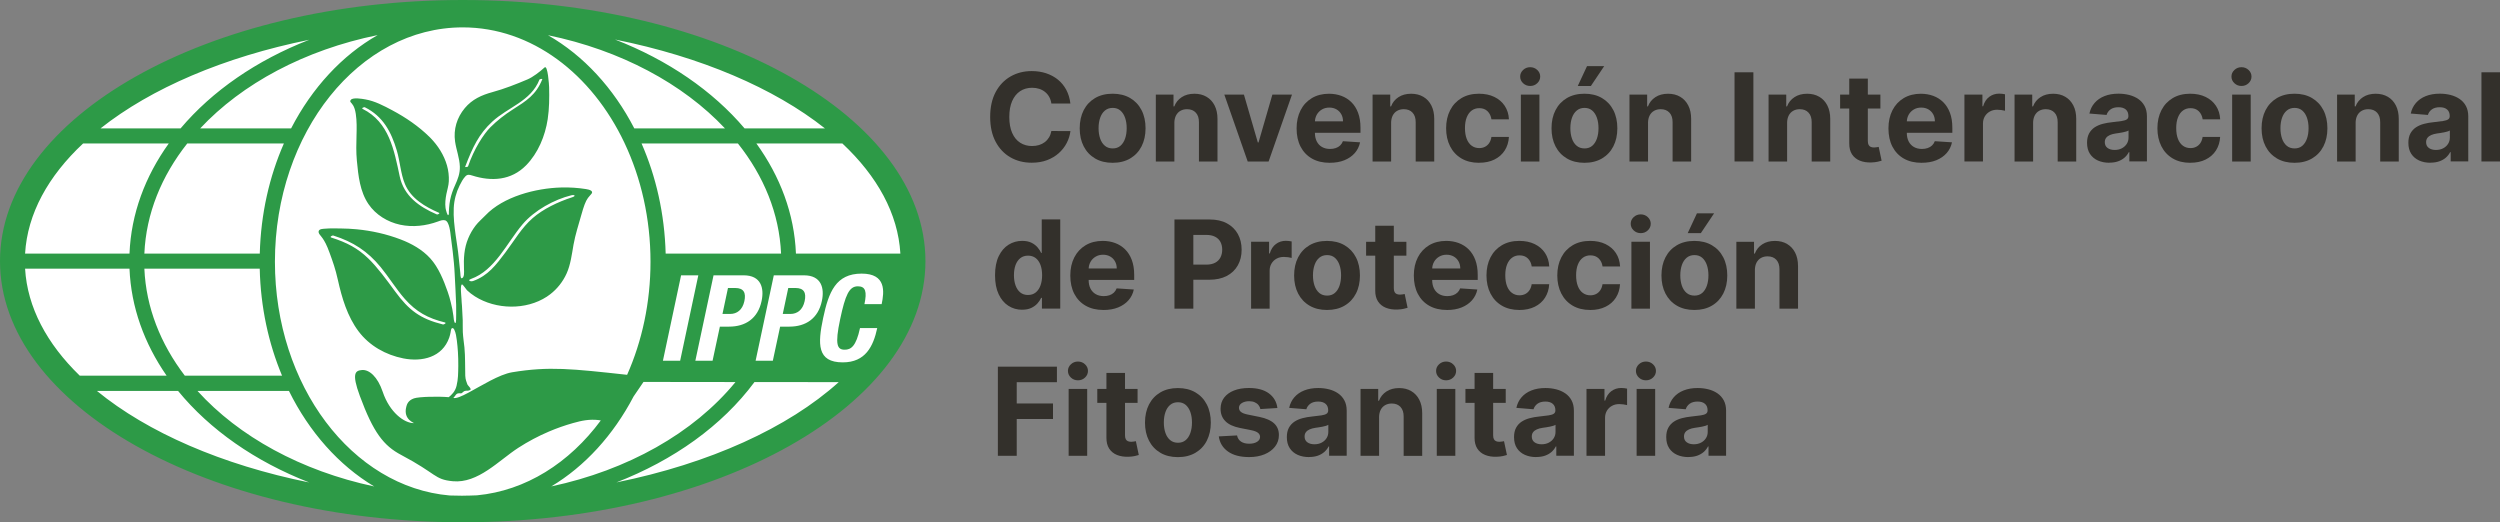 <?xml version="1.0" encoding="UTF-8"?><svg id="Layer_2" xmlns="http://www.w3.org/2000/svg" viewBox="0 0 111.315 23.254"><rect x="0" y="0" width="111.315" height="23.254" fill="#808080" stroke="none"/><g id="Layer_1-2"><g><ellipse cx="20.505" cy="11.692" rx="20.158" ry="11.134" fill="#fff"/><g><g><path d="m47.662,4.61h-.849c-.016-.11-.047-.208-.095-.294-.048-.086-.109-.16-.184-.22-.075-.061-.161-.108-.259-.14-.098-.032-.203-.048-.317-.048-.206,0-.385.051-.537.152-.152.101-.271.249-.355.442s-.126.427-.126.703c0,.283.042.521.127.713.085.193.203.338.356.436.152.098.329.148.529.148.113,0,.217-.015.313-.044.096-.03.182-.074.257-.131.075-.057.137-.128.187-.21.05-.083.084-.177.104-.284l.849.004c-.022.182-.077.358-.164.527-.087.169-.204.319-.351.452-.147.132-.321.237-.524.314-.202.077-.431.115-.685.115-.354,0-.671-.08-.949-.24s-.498-.392-.659-.696c-.161-.304-.242-.672-.242-1.103s.082-.802.244-1.106c.163-.304.384-.535.663-.695s.593-.24.942-.24c.23,0,.444.032.641.097.197.065.372.159.524.282.153.124.277.275.373.453.096.179.158.383.185.613Z" fill="#33302b"/><path d="m49.541,7.249c-.301,0-.561-.064-.781-.193-.219-.129-.388-.308-.507-.539-.119-.231-.178-.499-.178-.804,0-.308.06-.577.178-.808.119-.231.288-.41.507-.539.219-.128.479-.193.781-.193s.561.064.781.193c.219.129.388.308.507.539.119.231.178.5.178.808,0,.305-.06.573-.178.804-.119.231-.288.41-.507.539-.219.128-.479.193-.781.193Zm.004-.64c.137,0,.252-.039.343-.117s.161-.185.208-.321c.047-.136.071-.29.071-.463s-.024-.328-.071-.463c-.047-.136-.117-.243-.208-.322-.092-.079-.206-.119-.343-.119-.138,0-.254.04-.348.119-.094.079-.164.186-.211.322-.047.136-.071.29-.071.463s.024.328.071.463c.047.136.118.243.211.321s.21.117.348.117Z" fill="#33302b"/><path d="m52.29,5.469v1.722h-.826v-2.979h.787v.526h.035c.066-.173.176-.311.332-.412.155-.102.343-.152.564-.152.207,0,.387.045.541.136.154.09.274.219.359.387s.128.367.128.598v1.897h-.826v-1.749c.001-.182-.045-.325-.14-.427-.094-.103-.224-.154-.39-.154-.111,0-.209.024-.294.072-.085.048-.15.117-.198.208-.047.092-.071.201-.073.329Z" fill="#33302b"/><path d="m57.527,4.212l-1.041,2.979h-.931l-1.041-2.979h.873l.619,2.131h.031l.617-2.131h.875Z" fill="#33302b"/><path d="m59.209,7.249c-.306,0-.57-.062-.79-.187s-.39-.302-.509-.531c-.119-.229-.178-.501-.178-.815,0-.306.06-.575.178-.807s.287-.412.503-.541c.216-.129.471-.194.763-.194.196,0,.38.032.55.094s.319.157.446.282.227.283.298.472.107.411.107.664v.227h-2.515v-.512h1.737c0-.119-.026-.224-.078-.316-.052-.092-.123-.164-.214-.216-.091-.052-.197-.079-.317-.079-.126,0-.236.029-.333.086-.096.057-.172.135-.226.231-.054.096-.082.204-.083.321v.487c0,.147.028.275.082.382.055.108.133.19.234.248s.22.087.359.087c.092,0,.176-.013.252-.039.076-.026.142-.064.196-.116.054-.052.096-.115.124-.19l.764.05c-.039.184-.118.344-.238.48s-.273.242-.461.318c-.188.076-.405.113-.651.113Z" fill="#33302b"/><path d="m61.941,5.469v1.722h-.826v-2.979h.787v.526h.035c.066-.173.177-.311.332-.412.155-.102.343-.152.564-.152.207,0,.387.045.541.136.154.09.274.219.359.387s.128.367.128.598v1.897h-.826v-1.749c.001-.182-.045-.325-.14-.427-.094-.103-.224-.154-.39-.154-.111,0-.209.024-.294.072-.085.048-.151.117-.198.208-.047.092-.071.201-.073.329Z" fill="#33302b"/><path d="m65.856,7.249c-.305,0-.567-.065-.786-.195-.219-.13-.387-.31-.504-.542s-.176-.498-.176-.799c0-.305.059-.573.178-.804.118-.231.287-.411.505-.541.218-.13.478-.195.78-.195.26,0,.487.047.683.142.195.094.35.227.463.397s.177.371.188.601h-.779c-.022-.148-.08-.268-.174-.36-.094-.092-.216-.137-.368-.137-.128,0-.24.035-.335.104-.095.069-.169.17-.222.302-.053.132-.08.292-.08.479,0,.19.026.352.079.485.052.133.126.235.222.304.096.07.208.104.336.104.094,0,.179-.019.255-.058.076-.039.138-.095.188-.169.05-.075.082-.164.098-.269h.779c-.013.228-.075.427-.185.6-.111.172-.263.307-.457.404-.194.097-.423.145-.688.145Z" fill="#33302b"/><path d="m68.133,3.828c-.123,0-.228-.041-.315-.123-.087-.082-.131-.18-.131-.296,0-.114.044-.212.131-.294.087-.082.192-.123.315-.123s.228.041.315.123.131.18.131.294c0,.115-.044.214-.131.296-.087.082-.192.123-.315.123Zm-.415,3.363v-2.979h.826v2.979h-.826Z" fill="#33302b"/><path d="m70.549,7.249c-.301,0-.561-.064-.781-.193-.219-.129-.388-.308-.507-.539-.119-.231-.178-.499-.178-.804,0-.308.059-.577.178-.808.119-.231.288-.41.507-.539.219-.128.479-.193.781-.193s.561.064.78.193c.219.129.388.308.507.539.119.231.178.5.178.808,0,.305-.059.573-.178.804-.119.231-.288.41-.507.539-.219.128-.479.193-.78.193Zm.004-.64c.137,0,.252-.039.343-.117s.161-.185.208-.321c.047-.136.071-.29.071-.463s-.024-.328-.071-.463c-.047-.136-.117-.243-.208-.322-.092-.079-.206-.119-.343-.119-.138,0-.254.04-.348.119-.094.079-.164.186-.212.322-.047.136-.071.29-.071.463s.024.328.071.463c.047.136.118.243.212.321.094.078.21.117.348.117Zm-.301-2.781l.411-.882h.764l-.591.882h-.584Z" fill="#33302b"/><path d="m73.38,5.469v1.722h-.826v-2.979h.787v.526h.035c.066-.173.176-.311.332-.412.155-.102.343-.152.564-.152.207,0,.387.045.541.136.154.09.273.219.359.387s.128.367.128.598v1.897h-.826v-1.749c.001-.182-.045-.325-.14-.427s-.224-.154-.39-.154c-.111,0-.209.024-.294.072-.085.048-.151.117-.198.208-.047.092-.072.201-.073.329Z" fill="#33302b"/><path d="m78.071,3.219v3.971h-.839v-3.971h.839Z" fill="#33302b"/><path d="m79.573,5.469v1.722h-.826v-2.979h.787v.526h.035c.066-.173.177-.311.332-.412.155-.102.343-.152.564-.152.207,0,.387.045.541.136.154.09.274.219.359.387s.128.367.128.598v1.897h-.826v-1.749c.001-.182-.045-.325-.14-.427-.094-.103-.224-.154-.39-.154-.111,0-.209.024-.294.072-.085.048-.151.117-.198.208-.047.092-.071.201-.073.329Z" fill="#33302b"/><path d="m83.727,4.212v.621h-1.794v-.621h1.794Zm-1.386-.713h.826v2.777c0,.076.012.136.035.178.023.042.056.071.098.088s.091.025.146.025c.039,0,.078-.004.116-.011.039-.007.068-.012.089-.016l.13.615c-.041.013-.1.028-.175.046-.075.017-.166.028-.273.032-.199.008-.373-.019-.523-.08-.149-.061-.265-.155-.348-.283-.083-.128-.123-.29-.122-.485v-2.885Z" fill="#33302b"/><path d="m85.562,7.249c-.306,0-.57-.062-.79-.187s-.39-.302-.509-.531c-.119-.229-.178-.501-.178-.815,0-.306.06-.575.178-.807.119-.232.287-.412.503-.541.217-.129.471-.194.763-.194.197,0,.38.032.55.094s.319.157.446.282.226.283.298.472.107.411.107.664v.227h-2.515v-.512h1.738c0-.119-.026-.224-.078-.316-.052-.092-.123-.164-.214-.216-.091-.052-.197-.079-.317-.079-.125,0-.236.029-.332.086-.096.057-.172.135-.226.231-.054.096-.082.204-.083.321v.487c0,.147.027.275.082.382.055.108.133.19.234.248s.22.087.359.087c.092,0,.176-.013.252-.039s.142-.064.196-.116c.054-.052.096-.115.124-.19l.764.05c-.039.184-.118.344-.238.48-.12.136-.274.242-.461.318-.188.076-.405.113-.651.113Z" fill="#33302b"/><path d="m87.468,7.191v-2.979h.801v.52h.031c.054-.185.145-.325.273-.42s.275-.143.442-.143c.041,0,.086.003.134.008s.09.012.126.021v.733c-.039-.012-.092-.022-.161-.031-.068-.009-.131-.014-.188-.014-.122,0-.23.026-.325.079-.095.052-.17.125-.225.218-.055.093-.082.2-.082.322v1.685h-.826Z" fill="#33302b"/><path d="m90.526,5.469v1.722h-.826v-2.979h.787v.526h.035c.066-.173.176-.311.332-.412.155-.102.343-.152.564-.152.207,0,.387.045.541.136.154.09.273.219.359.387s.128.367.128.598v1.897h-.826v-1.749c.001-.182-.045-.325-.14-.427s-.224-.154-.39-.154c-.111,0-.209.024-.294.072-.085.048-.151.117-.198.208-.047.092-.071.201-.073.329Z" fill="#33302b"/><path d="m93.917,7.247c-.19,0-.359-.033-.508-.1-.149-.067-.266-.166-.352-.297-.086-.131-.129-.295-.129-.491,0-.165.03-.304.091-.417.061-.112.144-.203.248-.272.105-.068.224-.12.358-.155.134-.035.274-.06.422-.074.173-.018.313-.035.419-.052.106-.016.183-.04.231-.072.048-.032.072-.08.072-.144v-.012c0-.123-.038-.218-.115-.285s-.186-.101-.327-.101c-.149,0-.267.033-.355.098-.088.065-.146.147-.175.245l-.764-.062c.039-.181.115-.338.229-.47s.261-.235.441-.307c.18-.072.389-.108.627-.108.166,0,.324.02.476.058.152.039.287.099.405.18.118.081.212.186.28.313.068.127.103.28.103.456v2.009h-.783v-.413h-.023c-.048.093-.112.175-.192.245-.08.07-.176.125-.289.164-.112.04-.242.06-.39.06Zm.237-.57c.122,0,.229-.024.322-.073s.166-.114.219-.197c.053-.083.08-.176.08-.281v-.316c-.026.017-.061.032-.106.046-.045.013-.095.026-.15.037-.056.011-.111.02-.167.029s-.106.016-.151.022c-.097.014-.182.037-.254.068s-.129.073-.169.125c-.04.052-.06.117-.06.195,0,.112.041.198.123.257.082.059.187.088.313.088Z" fill="#33302b"/><path d="m97.527,7.249c-.305,0-.567-.065-.786-.195-.219-.13-.387-.31-.504-.542-.117-.232-.176-.498-.176-.799,0-.305.059-.573.177-.804.118-.231.287-.411.505-.541.218-.13.478-.195.779-.195.26,0,.487.047.683.142.195.094.35.227.463.397s.176.371.188.601h-.78c-.022-.148-.08-.268-.174-.36-.094-.092-.216-.137-.368-.137-.128,0-.239.035-.334.104-.095.069-.169.17-.222.302-.053.132-.08.292-.08.479,0,.19.026.352.078.485.052.133.126.235.222.304.096.07.207.104.335.104.094,0,.18-.019.255-.058.076-.039.138-.095.188-.169.05-.075.082-.164.098-.269h.78c-.013.228-.075.427-.185.6-.11.172-.263.307-.457.404-.194.097-.423.145-.688.145Z" fill="#33302b"/><path d="m99.804,3.828c-.123,0-.228-.041-.315-.123-.087-.082-.131-.18-.131-.296,0-.114.044-.212.131-.294.087-.082.192-.123.315-.123s.228.041.315.123c.087.082.131.18.131.294,0,.115-.044.214-.131.296-.087.082-.192.123-.315.123Zm-.415,3.363v-2.979h.826v2.979h-.826Z" fill="#33302b"/><path d="m102.165,7.249c-.301,0-.561-.064-.781-.193-.219-.129-.388-.308-.507-.539-.119-.231-.178-.499-.178-.804,0-.308.059-.577.178-.808.119-.231.288-.41.507-.539.219-.128.479-.193.781-.193s.561.064.78.193c.219.129.388.308.507.539.119.231.178.5.178.808,0,.305-.059.573-.178.804-.119.231-.288.41-.507.539-.219.128-.479.193-.78.193Zm.004-.64c.137,0,.252-.039.343-.117s.161-.185.208-.321c.047-.136.071-.29.071-.463s-.024-.328-.071-.463c-.047-.136-.117-.243-.208-.322-.092-.079-.206-.119-.343-.119-.138,0-.254.04-.348.119-.094.079-.164.186-.211.322-.047.136-.071.29-.071.463s.024.328.071.463c.047.136.118.243.211.321.094.078.21.117.348.117Z" fill="#33302b"/><path d="m104.887,5.469v1.722h-.826v-2.979h.787v.526h.035c.066-.173.177-.311.332-.412.155-.102.343-.152.564-.152.207,0,.387.045.541.136.154.09.274.219.359.387s.128.367.128.598v1.897h-.826v-1.749c.001-.182-.045-.325-.14-.427-.094-.103-.224-.154-.39-.154-.111,0-.209.024-.294.072-.085.048-.151.117-.198.208-.047.092-.072.201-.073.329Z" fill="#33302b"/><path d="m108.224,7.247c-.19,0-.359-.033-.508-.1-.149-.067-.266-.166-.352-.297-.086-.131-.129-.295-.129-.491,0-.165.03-.304.091-.417.061-.112.144-.203.248-.272.105-.068.224-.12.358-.155.134-.035.274-.06.422-.074.173-.018.313-.035.419-.052.106-.016.183-.04.231-.072.048-.032.072-.08.072-.144v-.012c0-.123-.038-.218-.115-.285s-.186-.101-.327-.101c-.149,0-.267.033-.355.098-.088.065-.146.147-.174.245l-.764-.062c.039-.181.115-.338.229-.47s.261-.235.441-.307c.18-.072.389-.108.627-.108.166,0,.324.02.476.058.152.039.287.099.405.18.118.081.212.186.28.313.068.127.103.28.103.456v2.009h-.783v-.413h-.023c-.048.093-.112.175-.192.245-.08.07-.177.125-.289.164-.112.04-.242.06-.39.06Zm.237-.57c.122,0,.229-.024.322-.073.093-.048.166-.114.219-.197.053-.083.08-.176.08-.281v-.316c-.026.017-.061.032-.106.046-.045.013-.095.026-.15.037-.056.011-.111.02-.167.029s-.106.016-.151.022c-.097.014-.182.037-.254.068s-.129.073-.169.125c-.04.052-.06.117-.06.195,0,.112.041.198.123.257.082.059.187.088.313.088Z" fill="#33302b"/><path d="m111.315,3.219v3.971h-.826v-3.971h.826Z" fill="#33302b"/><path d="m45.513,13.792c-.226,0-.431-.059-.614-.176s-.328-.29-.434-.518c-.107-.228-.16-.508-.16-.841,0-.341.055-.625.165-.852.11-.227.256-.397.439-.51.183-.113.384-.17.602-.17.167,0,.306.028.418.084.112.056.202.126.272.209s.122.165.158.245h.025v-1.493h.824v3.971h-.815v-.477h-.035c-.039.083-.093.164-.164.245s-.162.148-.274.201c-.112.053-.248.08-.408.08Zm.262-.658c.133,0,.246-.036.338-.109s.164-.176.213-.308c.05-.132.075-.286.075-.463s-.024-.331-.074-.461-.12-.232-.213-.303-.206-.107-.34-.107c-.136,0-.25.037-.343.111s-.164.176-.212.306c-.048.131-.072.282-.072.454,0,.173.024.326.073.459.048.133.119.236.211.311.092.074.207.111.342.111Z" fill="#33302b"/><path d="m49.133,13.802c-.306,0-.57-.063-.79-.188-.22-.124-.39-.302-.509-.531-.119-.23-.178-.501-.178-.815,0-.307.059-.575.178-.807.119-.232.287-.412.503-.541.217-.129.471-.194.763-.194.196,0,.38.031.55.094.17.063.319.157.446.282.127.126.227.283.298.472s.107.411.107.664v.227h-2.515v-.512h1.738c0-.119-.026-.224-.078-.316-.052-.092-.123-.164-.214-.216-.091-.052-.197-.079-.317-.079-.126,0-.236.029-.333.087-.096.057-.172.134-.226.231-.054.096-.082.203-.083.321v.487c0,.148.027.275.082.382.055.107.133.19.234.248.101.058.22.087.359.087.092,0,.176-.013.252-.039.076-.026.142-.065.196-.116.054-.052.096-.115.124-.19l.764.051c-.039.184-.118.344-.238.48s-.274.242-.461.318c-.188.076-.405.114-.651.114Z" fill="#33302b"/><path d="m52.294,13.744v-3.971h1.567c.301,0,.558.057.77.172.212.115.374.273.486.475s.168.435.168.699-.057.496-.171.698-.278.359-.493.471c-.215.112-.475.168-.781.168h-.999v-.673h.863c.162,0,.295-.028.401-.084.105-.056.184-.134.236-.235.052-.1.079-.216.079-.346,0-.132-.026-.247-.079-.346-.052-.099-.132-.176-.238-.231s-.24-.082-.403-.082h-.566v3.285h-.84Z" fill="#33302b"/><path d="m55.706,13.744v-2.979h.801v.52h.031c.054-.185.145-.325.273-.42s.276-.143.442-.143c.041,0,.086.003.134.008.048.005.09.012.126.021v.733c-.039-.012-.092-.022-.161-.031-.068-.009-.131-.013-.188-.013-.122,0-.23.026-.325.078-.095.052-.17.125-.225.218-.055.093-.082.2-.082.322v1.685h-.826Z" fill="#33302b"/><path d="m59.087,13.802c-.301,0-.561-.064-.78-.193-.219-.128-.388-.308-.507-.539-.119-.231-.178-.499-.178-.803,0-.308.059-.577.178-.808.119-.231.288-.411.507-.539s.479-.193.78-.193.561.064.781.193.388.308.507.539c.119.231.178.5.178.808,0,.305-.059.573-.178.803-.119.231-.288.411-.507.539-.219.129-.479.193-.781.193Zm.004-.64c.137,0,.251-.039.343-.117.092-.078.161-.185.208-.321.047-.136.071-.29.071-.463s-.024-.328-.071-.463c-.047-.136-.117-.243-.208-.322-.092-.079-.206-.118-.343-.118-.138,0-.254.04-.348.118-.094.079-.164.186-.211.322-.047.136-.071.29-.071.463s.024.328.071.463c.047.136.118.243.211.321s.21.117.348.117Z" fill="#33302b"/><path d="m62.621,10.765v.62h-1.794v-.62h1.794Zm-1.386-.714h.826v2.777c0,.076.012.136.035.177.023.042.056.072.098.088s.091.025.146.025c.039,0,.078-.004.116-.011s.068-.013.089-.017l.13.615c-.041.013-.1.028-.174.045-.075.018-.166.028-.274.032-.199.008-.373-.019-.523-.08-.149-.06-.265-.155-.348-.283-.083-.128-.124-.289-.122-.485v-2.885Z" fill="#33302b"/><path d="m64.429,13.802c-.306,0-.57-.063-.79-.188-.22-.124-.39-.302-.509-.531-.119-.23-.178-.501-.178-.815,0-.307.059-.575.178-.807.119-.232.287-.412.503-.541.217-.129.471-.194.763-.194.196,0,.38.031.55.094.17.063.319.157.446.282.127.126.227.283.298.472s.107.411.107.664v.227h-2.515v-.512h1.738c0-.119-.026-.224-.078-.316-.052-.092-.123-.164-.214-.216-.091-.052-.197-.079-.317-.079-.126,0-.236.029-.333.087-.096.057-.172.134-.226.231-.054.096-.082.203-.083.321v.487c0,.148.028.275.082.382s.133.19.234.248c.101.058.22.087.359.087.092,0,.176-.013.252-.039.076-.026.142-.065.196-.116.054-.052.096-.115.124-.19l.764.051c-.039.184-.118.344-.238.48s-.273.242-.461.318-.405.114-.651.114Z" fill="#33302b"/><path d="m67.653,13.802c-.305,0-.567-.065-.786-.195s-.387-.311-.504-.542c-.117-.231-.176-.498-.176-.799,0-.305.059-.573.177-.804.118-.231.287-.411.505-.541.218-.13.478-.195.779-.195.26,0,.487.047.683.141.195.095.35.227.463.398s.176.371.188.601h-.78c-.022-.149-.08-.269-.174-.36s-.216-.136-.368-.136c-.128,0-.239.034-.334.104s-.169.17-.222.302c-.053.132-.08.292-.08.479,0,.19.026.352.078.485.052.133.126.235.222.304.096.07.207.105.335.105.094,0,.18-.02.255-.058s.138-.095.188-.17c.05-.074.082-.164.098-.268h.78c-.013.228-.075.427-.185.6-.11.173-.263.308-.457.404s-.423.146-.688.146Z" fill="#33302b"/><path d="m70.806,13.802c-.305,0-.567-.065-.786-.195s-.387-.311-.504-.542c-.117-.231-.176-.498-.176-.799,0-.305.059-.573.178-.804.118-.231.287-.411.505-.541.218-.13.478-.195.779-.195.26,0,.487.047.683.141.195.095.35.227.463.398s.176.371.188.601h-.78c-.022-.149-.08-.269-.174-.36s-.216-.136-.368-.136c-.128,0-.239.034-.334.104s-.169.17-.222.302c-.053.132-.08.292-.08.479,0,.19.026.352.078.485.052.133.126.235.222.304.096.07.207.105.335.105.094,0,.18-.02.255-.058s.138-.095.188-.17c.05-.074.082-.164.098-.268h.78c-.013.228-.075.427-.185.6-.11.173-.263.308-.457.404s-.423.146-.688.146Z" fill="#33302b"/><path d="m73.055,10.381c-.123,0-.228-.041-.315-.123-.087-.082-.131-.181-.131-.296,0-.114.044-.212.131-.294.087-.082.192-.123.315-.123s.228.041.315.123c.087.082.131.18.131.294,0,.115-.044.213-.131.296s-.192.123-.315.123Zm-.415,3.363v-2.979h.826v2.979h-.826Z" fill="#33302b"/><path d="m75.444,13.802c-.301,0-.561-.064-.781-.193-.219-.128-.388-.308-.507-.539-.119-.231-.178-.499-.178-.803,0-.308.059-.577.178-.808.119-.231.288-.411.507-.539s.479-.193.781-.193.561.064.78.193c.219.128.388.308.507.539.119.231.178.5.178.808,0,.305-.06.573-.178.803-.119.231-.288.411-.507.539-.219.129-.479.193-.78.193Zm.004-.64c.137,0,.252-.039.343-.117s.161-.185.208-.321c.047-.136.071-.29.071-.463s-.024-.328-.071-.463c-.047-.136-.117-.243-.208-.322-.092-.079-.206-.118-.343-.118-.138,0-.254.04-.348.118-.094.079-.164.186-.212.322-.047.136-.071.29-.071.463s.024.328.071.463c.047.136.118.243.212.321.094.078.21.117.348.117Zm-.301-2.781l.411-.882h.764l-.591.882h-.584Z" fill="#33302b"/><path d="m78.139,12.022v1.722h-.826v-2.979h.787v.526h.035c.066-.173.176-.311.332-.412.155-.101.343-.152.564-.152.207,0,.387.045.541.136.154.091.274.22.359.387s.128.367.128.598v1.897h-.826v-1.749c.001-.183-.045-.325-.14-.428-.094-.103-.224-.154-.39-.154-.111,0-.209.024-.294.072s-.15.117-.198.208c-.047.091-.071.201-.073.329Z" fill="#33302b"/><path d="m44.431,20.296v-3.971h2.63v.692h-1.79v.947h1.615v.692h-1.615v1.64h-.84Z" fill="#33302b"/><path d="m47.997,16.934c-.123,0-.228-.041-.315-.123-.087-.082-.131-.181-.131-.296,0-.114.044-.212.131-.294s.192-.123.315-.123.228.041.315.123c.087.082.131.18.131.294,0,.115-.044.214-.131.296-.087.082-.192.123-.315.123Zm-.415,3.362v-2.978h.826v2.978h-.826Z" fill="#33302b"/><path d="m50.652,17.318v.62h-1.794v-.62h1.794Zm-1.386-.714h.826v2.777c0,.076.012.135.035.177.023.042.056.072.098.088.042.017.091.025.146.025.039,0,.078-.004.116-.011.039-.007.068-.012.089-.016l.13.615c-.041.013-.1.028-.175.046-.075.017-.166.028-.273.032-.199.008-.373-.019-.523-.08s-.265-.155-.348-.283c-.083-.128-.123-.29-.122-.485v-2.885Z" fill="#33302b"/><path d="m52.447,20.354c-.301,0-.561-.064-.78-.193-.219-.129-.388-.308-.507-.539-.119-.231-.178-.499-.178-.804,0-.308.06-.577.178-.807.119-.231.288-.411.507-.539.219-.129.479-.193.78-.193s.561.064.781.193c.219.128.388.308.507.539.119.231.178.5.178.807,0,.305-.06.573-.178.804s-.288.41-.507.539c-.219.128-.479.193-.781.193Zm.004-.64c.137,0,.251-.039.343-.117s.161-.185.209-.321c.047-.136.071-.29.071-.463s-.024-.328-.071-.463c-.047-.136-.117-.243-.209-.322-.092-.079-.206-.118-.343-.118-.138,0-.254.039-.348.118-.094.079-.164.186-.211.322-.047.136-.071.29-.071.463s.024.328.071.463c.047.136.118.243.211.321s.21.117.348.117Z" fill="#33302b"/><path d="m56.876,18.167l-.756.047c-.013-.065-.041-.123-.083-.176s-.099-.095-.168-.126-.152-.048-.247-.048c-.128,0-.236.027-.324.08-.088.054-.132.125-.132.214,0,.071.028.132.085.18.057.049.155.089.293.118l.539.109c.29.06.505.155.648.287.142.132.213.305.213.519,0,.195-.057.367-.172.514-.114.148-.271.262-.469.344s-.427.123-.685.123c-.394,0-.708-.082-.941-.247s-.37-.39-.41-.674l.813-.043c.024.12.084.212.178.275.094.063.215.094.363.094.145,0,.261-.028.35-.084.088-.056.134-.129.135-.218-.001-.075-.033-.137-.095-.185s-.158-.086-.287-.112l-.516-.103c-.291-.058-.507-.159-.649-.303-.142-.144-.212-.326-.212-.549,0-.191.052-.356.156-.495.104-.138.251-.245.44-.32.19-.075.412-.112.666-.112.376,0,.673.08.889.239.216.159.343.376.379.65Z" fill="#33302b"/><path d="m58.287,20.352c-.19,0-.359-.033-.508-.1s-.266-.165-.352-.297c-.086-.131-.129-.295-.129-.491,0-.165.03-.304.091-.417.061-.112.144-.203.248-.272s.224-.12.358-.155.274-.06.422-.074c.173-.018.313-.035.419-.051.106-.016.183-.04.231-.073s.072-.08.072-.144v-.012c0-.123-.038-.218-.116-.285-.077-.067-.186-.101-.327-.101-.149,0-.267.033-.355.098-.088.065-.146.147-.175.245l-.764-.062c.039-.181.115-.338.229-.47s.261-.235.441-.306c.18-.072.39-.108.627-.108.166,0,.324.02.476.058.152.039.287.099.405.18s.212.186.28.313c.068.127.103.28.103.456v2.009h-.783v-.413h-.023c-.048.093-.112.175-.192.245-.08.07-.176.125-.289.165-.113.039-.242.059-.39.059Zm.237-.57c.122,0,.229-.024.322-.073s.166-.114.219-.197.08-.176.08-.281v-.316c-.026.017-.061.032-.106.046-.044.013-.095.026-.15.037-.056.011-.111.02-.167.029s-.106.016-.151.022c-.097.014-.182.037-.254.068s-.129.073-.169.125c-.04.052-.06.117-.06.195,0,.112.041.198.123.257.082.059.186.088.313.088Z" fill="#33302b"/><path d="m61.405,18.574v1.722h-.826v-2.978h.787v.525h.035c.066-.173.177-.311.332-.412s.343-.152.564-.152c.207,0,.387.045.541.136.154.09.274.22.359.387.085.168.128.367.128.599v1.896h-.826v-1.749c.001-.182-.045-.325-.14-.427-.094-.103-.224-.154-.39-.154-.111,0-.209.024-.294.072-.085.048-.15.117-.198.208-.047.091-.071.2-.073.328Z" fill="#33302b"/><path d="m64.389,16.934c-.123,0-.228-.041-.315-.123-.087-.082-.131-.181-.131-.296,0-.114.044-.212.131-.294s.192-.123.315-.123.228.041.315.123.131.18.131.294c0,.115-.044.214-.131.296-.087.082-.192.123-.315.123Zm-.415,3.362v-2.978h.826v2.978h-.826Z" fill="#33302b"/><path d="m67.044,17.318v.62h-1.794v-.62h1.794Zm-1.386-.714h.826v2.777c0,.076.012.135.035.177.023.042.056.072.098.088.042.017.091.025.146.025.039,0,.078-.004.116-.011.039-.007.069-.012.089-.016l.13.615c-.042.013-.1.028-.175.046-.075.017-.166.028-.273.032-.199.008-.373-.019-.523-.08s-.266-.155-.348-.283-.124-.29-.122-.485v-2.885Z" fill="#33302b"/><path d="m68.403,20.352c-.19,0-.359-.033-.508-.1s-.266-.165-.352-.297c-.086-.131-.129-.295-.129-.491,0-.165.03-.304.091-.417.061-.112.143-.203.248-.272.105-.068.224-.12.358-.155s.274-.06.422-.074c.173-.018.313-.035.419-.051.106-.016.183-.04.231-.073.048-.032.072-.08.072-.144v-.012c0-.123-.039-.218-.116-.285-.077-.067-.186-.101-.327-.101-.149,0-.267.033-.355.098-.088.065-.146.147-.175.245l-.764-.062c.039-.181.115-.338.229-.47s.261-.235.441-.306c.18-.072.39-.108.627-.108.166,0,.324.02.476.058.152.039.287.099.405.18.118.081.212.186.28.313.068.127.103.28.103.456v2.009h-.783v-.413h-.023c-.048.093-.112.175-.192.245-.08.07-.176.125-.289.165-.112.039-.242.059-.39.059Zm.237-.57c.122,0,.229-.024.322-.073s.166-.114.219-.197c.053-.083.08-.176.08-.281v-.316c-.026.017-.061.032-.106.046-.045.013-.095.026-.15.037-.056.011-.111.02-.167.029s-.106.016-.151.022c-.097.014-.182.037-.254.068s-.129.073-.169.125c-.04.052-.06.117-.06.195,0,.112.041.198.123.257.082.059.186.088.313.088Z" fill="#33302b"/><path d="m70.64,20.296v-2.978h.801v.519h.031c.054-.185.146-.325.274-.42.128-.095.275-.142.442-.142.041,0,.086.003.134.008.048.005.09.012.126.021v.733c-.039-.012-.092-.022-.161-.031-.069-.009-.131-.014-.188-.014-.122,0-.23.026-.325.079-.095.052-.17.125-.225.218-.055.093-.082.2-.082.322v1.685h-.826Z" fill="#33302b"/><path d="m73.287,16.934c-.123,0-.228-.041-.315-.123-.087-.082-.131-.181-.131-.296,0-.114.044-.212.131-.294.087-.082.192-.123.315-.123s.228.041.315.123.131.18.131.294c0,.115-.044.214-.131.296-.087.082-.192.123-.315.123Zm-.415,3.362v-2.978h.826v2.978h-.826Z" fill="#33302b"/><path d="m75.18,20.352c-.19,0-.359-.033-.508-.1s-.266-.165-.352-.297c-.086-.131-.129-.295-.129-.491,0-.165.03-.304.091-.417.061-.112.144-.203.248-.272s.224-.12.358-.155.274-.06.422-.074c.173-.018.313-.035.419-.051.106-.016.183-.04.231-.073.048-.032.072-.08.072-.144v-.012c0-.123-.038-.218-.116-.285-.077-.067-.186-.101-.327-.101-.149,0-.267.033-.355.098-.088.065-.146.147-.175.245l-.764-.062c.039-.181.115-.338.229-.47s.261-.235.441-.306c.18-.072.39-.108.627-.108.166,0,.324.02.476.058.152.039.287.099.405.18s.212.186.28.313c.068.127.103.28.103.456v2.009h-.783v-.413h-.023c-.048.093-.112.175-.192.245-.08.07-.176.125-.289.165-.113.039-.242.059-.39.059Zm.237-.57c.122,0,.229-.024.322-.073s.166-.114.219-.197.08-.176.08-.281v-.316c-.026.017-.061.032-.106.046-.044.013-.095.026-.15.037-.056.011-.111.02-.167.029s-.106.016-.151.022c-.097.014-.182.037-.254.068s-.129.073-.169.125c-.04.052-.06.117-.06.195,0,.112.041.198.123.257.082.059.186.088.313.088Z" fill="#33302b"/></g><g><path d="m20.603,0C9.243,0,0,5.216,0,11.627s9.243,11.627,20.603,11.627,20.603-5.216,20.603-11.627S31.964,0,20.603,0Zm19.486,11.291h-4.649c-.071-1.767-.7-3.432-1.761-4.902h3.829c1.551,1.453,2.478,3.122,2.582,4.902Zm-9.763.968h.767l-.809,3.803h-.767l.809-3.803Zm-1.76-5.87h4.291c1.153,1.451,1.843,3.122,1.921,4.902h-5.139c-.047-1.768-.429-3.434-1.073-4.902Zm3.204,5.87h1.342c.777,0,.921.57.799,1.14-.165.788-.724,1.145-1.448,1.145h-.41l-.325,1.518h-.767l.81-3.803Zm2.684,0h1.342c.778,0,.921.57.799,1.14-.165.788-.724,1.145-1.449,1.145h-.41l-.325,1.518h-.767l.81-3.803Zm2.277-6.542h-3.578c-1.417-1.672-3.413-3.044-5.771-3.958,3.825.768,7.086,2.165,9.349,3.958Zm-4.451,0h-4.037c-.928-1.797-2.262-3.246-3.843-4.149,3.232.667,6.012,2.16,7.88,4.149ZM6.428,11.291c.077-1.782.762-3.452,1.909-4.902h4.303c-.645,1.468-1.027,3.134-1.073,4.902h-5.138Zm6.131,5.435h-4.331c-1.081-1.417-1.725-3.038-1.8-4.763h5.137c.038,1.712.392,3.327.993,4.763Zm-3.645-11.009c1.867-1.996,4.652-3.491,7.902-4.155-1.586.903-2.924,2.354-3.854,4.155h-4.049Zm4.859-3.947c-2.346.913-4.326,2.281-5.732,3.947h-3.565c2.253-1.785,5.495-3.177,9.298-3.947ZM3.699,6.389h3.815c-1.054,1.469-1.677,3.134-1.748,4.902H1.117c.104-1.78,1.03-3.449,2.582-4.902Zm-2.582,5.574h4.649c.069,1.713.657,3.328,1.652,4.763h-3.868c-1.463-1.42-2.332-3.039-2.433-4.763Zm3.201,5.445h3.612c1.411,1.724,3.434,3.138,5.84,4.075-3.892-.788-7.195-2.229-9.452-4.075Zm4.476,0h4.072c.903,1.828,2.223,3.312,3.796,4.252-3.254-.694-6.03-2.223-7.868-4.252Zm11.808,4.665c-.194,0-.386-.005-.577-.011-4.342-.372-7.784-4.896-7.784-10.407,0-5.754,3.751-10.436,8.362-10.436,3.065,0,5.748,2.07,7.204,5.147,0,0,0,.022.01.022.728,1.547,1.147,3.346,1.147,5.266,0,1.825-.378,3.541-1.041,5.035-2.457-.268-3.473-.385-5.12-.113-.577.096-1.372.603-1.95.911-.303.162-.547.268-.668.231.072-.067.12-.175.178-.193.086-.026.1-.006.166-.011s.086-.095.193-.112c.107-.018.077.016.203-.032.108-.041-.098-.198-.118-.262-.029-.093-.084-.195-.091-.38-.013-.337.005-.836-.037-1.258-.025-.247-.059-.438-.072-.686-.008-.157.001-.371-.004-.528-.008-.212-.019-.423-.033-.635-.007-.108-.022-.218-.023-.326,0-.069-.071-.624.025-.63.04-.003.186.226.222.26.108.101.226.192.352.272.933.593,2.275.62,3.204.012.05-.033.099-.068.147-.105.315-.242.567-.563.731-.925.179-.395.234-.863.309-1.288.08-.449.224-.884.348-1.326.106-.378.186-.603.293-.75.115-.157.257-.23.145-.321-.05-.041-.168-.065-.232-.075-.354-.056-.724-.081-1.096-.071-1.14.03-2.586.404-3.384,1.245-.147.154-.308.285-.439.457-.131.172-.24.361-.323.56-.189.448-.208.899-.19,1.375.004.096.031.405-.114.405-.044-.015-.047-.202-.05-.236-.016-.144-.056-.532-.07-.676-.043-.427-.08-.584-.135-.989-.056-.415-.108-.813-.087-1.234.017-.345.107-.686.261-.996.068-.137.148-.289.253-.402.094-.101.18-.082.305-.042.867.277,1.741.218,2.4-.452.535-.544.851-1.31.964-2.057.071-.468.075-.956.063-1.428-.002-.068-.057-1.011-.205-.873-.212.197-.525.432-.758.531-.51.216-1.028.42-1.562.566-.48.131-.902.321-1.229.712-.353.423-.511.947-.433,1.489.054.373.2.733.212,1.113.01.313-.092.564-.215.837-.095.21-.17.415-.216.645-.024.116-.037.233-.047.351-.005.061-.008.122-.011.183-.002.044.014.118-.027.147-.039.029-.111-.242-.121-.319-.027-.206-.002-.414.037-.617.037-.189.101-.377.109-.569.011-.239-.016-.475-.081-.705-.133-.467-.404-.89-.743-1.235-.014-.014-.027-.027-.041-.041-.486-.477-1.055-.863-1.655-1.183-.372-.198-.772-.411-1.2-.485-.144-.025-.536-.093-.637.015-.046.049-.037.083-.009.117.051.063.169.15.224.515.096.641-.027,1.29.048,2.085.064.672.138,1.375.518,1.933.323.474.847.795,1.407.916s1.153.053,1.691-.145c.101-.037.208-.079.312-.051.195.052.237.573.256.731s.144,1.015.171,1.659c.014.323.059,1.051.066,1.375.003.157.005.282.001.406-.004.124.008.4-.036.403-.067.005-.084-.284-.089-.326-.023-.199-.066-.395-.114-.59-.038-.159-.083-.316-.137-.47-.181-.516-.407-1.084-.777-1.493-.356-.392-.833-.658-1.323-.845-.628-.239-1.29-.387-1.959-.451-.234-.022-.469-.034-.704-.036-.229-.002-.461-.011-.69.009-.082.007-.261.004-.292.106-.032.109.094.201.179.33.085.129.171.267.31.651.139.384.254.694.366,1.2.176.793.421,1.621.919,2.284.484.644,1.212,1.051,1.997,1.206.833.164,1.736-.048,2.041-.928.027-.078.047-.159.062-.24.009-.052.019-.234.118-.17.02.013.033.036.044.057.072.144.092.317.114.475.023.173.038.346.049.52.012.206.019.413.016.62-.005.348-.005.582-.076.882-.061.261-.226.411-.35.51-.436-.04-1.322-.025-1.548.053-.273.094-.318.287-.34.37-.159.598.407.732.328.732-.417,0-1.071-.475-1.379-1.394-.225-.671-.603-1-.926-.97-.282.027-.474.121-.093,1.152.604,1.637,1.063,2.218,1.838,2.627,1.608.849,1.465,1.091,2.298,1.172,1.128.109,2.053-.927,2.921-1.488.433-.28.891-.523,1.366-.725.347-.148.704-.273,1.067-.376.406-.115.739-.181,1.154-.132.011.001.044.007.085.015-1.395,1.887-3.34,3.13-5.514,3.334-.21.007-.419.016-.63.016Zm.365-9.651c1.075-.385,1.589-1.593,2.301-2.435.525-.621,1.417-1.107,2.166-1.29.158-.039.217.031.049.085-.649.209-1.305.528-1.764.929-.494.431-.804.984-1.224,1.542-.412.547-.768,1.023-1.428,1.259-.113.04-.274-.027-.099-.09Zm-.257-4.992c.336-.885.614-1.462,1.203-2.009.703-.652,1.726-.911,2.105-1.873.013-.033.137-.043.13-.024-.276.701-.718.971-1.324,1.357-.34.216-.691.487-.99.787s-.728.962-.993,1.738c-.011.033-.136.042-.13.024Zm-1.266,2.115c-.787-.34-1.462-.82-1.648-1.697-.248-1.165-.472-2.412-1.65-2.999-.061-.03.058-.093.103-.071.806.402,1.17,1.091,1.417,1.916.144.48.173,1.039.364,1.499.271.651.901,1.016,1.517,1.282.061.026-.057.09-.103.071Zm.271,4.9c-1.009-.251-1.51-.633-2.122-1.467-.372-.507-.785-1.076-1.2-1.475-.463-.446-.943-.704-1.641-.925-.088-.028.039-.106.093-.089.877.279,1.52.693,2.105,1.405.359.437.697.988,1.071,1.412.514.582,1.027.862,1.787,1.051.089.022-.039.103-.093.089Zm8.492,3.214l.445-.653,4.096.005c-1.869,2.281-4.812,3.923-8.202,4.647,1.498-.896,2.764-2.288,3.661-3.998Zm-.766,3.823c2.549-.989,4.709-2.524,6.15-4.467l-.005-.004,3.759.004c-2.255,2.033-5.743,3.623-9.904,4.466Zm11.816-7.94h-.767c.117-.554.053-.794-.293-.794-.389,0-.559.389-.788,1.465-.245,1.15-.128,1.358.202,1.358.277,0,.506-.144.682-.964h.767c-.176.82-.527,1.528-1.534,1.528-1.151,0-1.119-.82-.874-1.976.245-1.156.565-1.976,1.715-1.976,1.097,0,1.007.804.89,1.358Z" fill="#2d9a47" fill-rule="evenodd"/><path d="m33.144,13.409c.08-.373-.027-.586-.41-.586h-.32l-.245,1.156h.341c.304,0,.549-.181.634-.57Z" fill="#2d9a47" fill-rule="evenodd"/><path d="m35.828,13.409c.08-.373-.027-.586-.41-.586h-.32l-.245,1.156h.341c.304,0,.549-.181.634-.57Z" fill="#2d9a47" fill-rule="evenodd"/></g></g></g></g></svg>